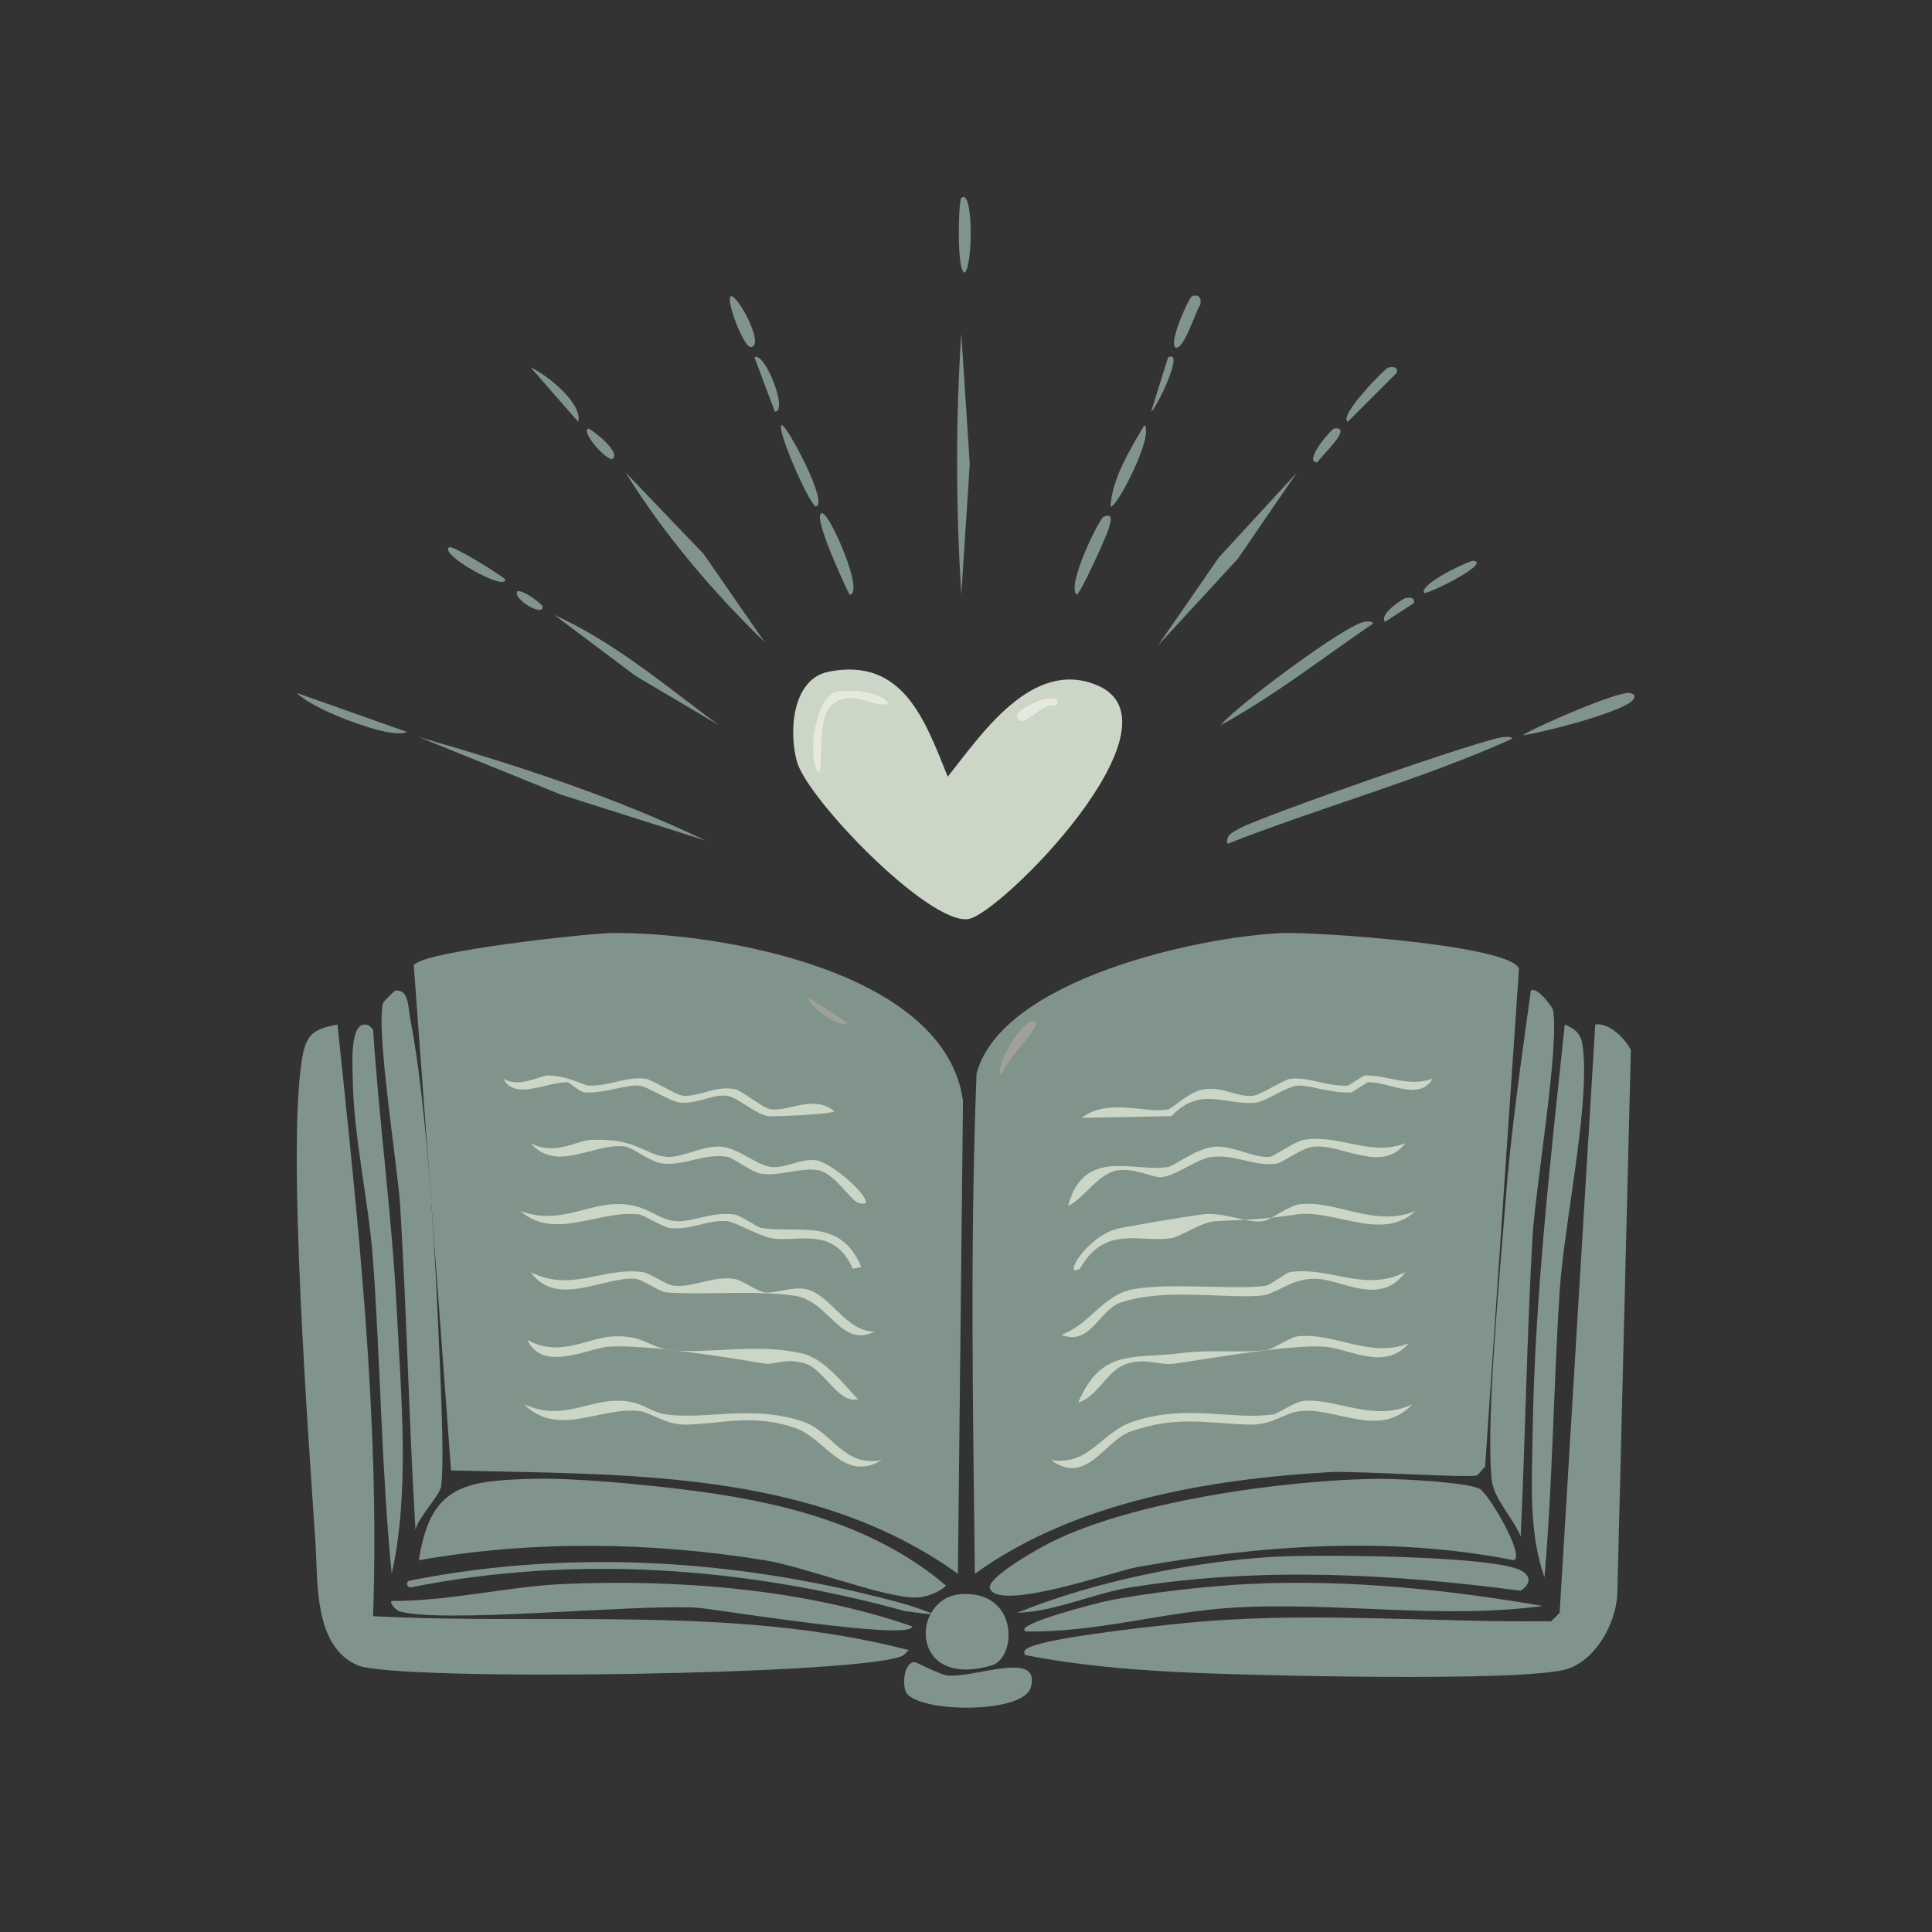<svg xmlns="http://www.w3.org/2000/svg" id="Ebene_1" data-name="Ebene 1" viewBox="0 0 500 500"><rect x="0" y="0" width="500" height="500" fill="#333333" stroke="none"/><defs><style>      .cls-1 {        fill: #9fa098;      }      .cls-2 {        fill: #81948c;      }      .cls-3 {        fill: #fffcf6;        opacity: .5;      }      .cls-4 {        fill: #ccd6c7;      }    </style></defs><g id="Generatives_Objekt" data-name="Generatives Objekt"><g><path class="cls-2" d="M87.34,265.16c5.31,50.77,10.98,101.91,9.21,153.11,46.3,2.38,93.51-2.9,138.63,8.77l-1.32,1.32c-8.15,5.12-131.23,6.89-141.26,2.63-11.49-4.88-10.28-21.64-10.97-32.03-1.83-27.47-7.3-100.96-3.51-124.59,1.04-6.52,2.7-8.02,9.21-9.21Z"></path><path class="cls-2" d="M412.85,265.16c3.37-.67,7.79,3.59,9.21,6.58l-3.51,141.26c-.61,7.4-5.42,16.3-12.72,18.86-10.28,3.61-85.33,1.71-100.9.88-13.2-.7-26.5-1.82-39.48-4.39-1.53-1.44,1.85-2.39,2.63-2.63,8.04-2.53,34.47-5.4,43.87-6.14,29.8-2.35,59.68.33,89.5,0l2.19-2.19,9.21-152.23Z"></path><path class="cls-2" d="M137.35,382.73c10.99-.32,27.45,1.31,38.61,2.63,24.5,2.91,49.71,8.66,68.88,25.01-2.06,1.95-5.54,3.15-8.34,3.07-8.59-.24-28.28-7.97-38.61-9.65-29.4-4.77-60.19-5.19-89.5,0,2.95-19.09,11.44-20.55,28.95-21.06Z"></path><path class="cls-2" d="M357.58,382.73c4.51-.02,22.41.86,25.44,2.63,2.31,1.35,11.74,17.33,8.77,18.43-32.14-6.36-65.33-3.92-97.39,1.75-6,1.06-35.28,11.47-38.17,5.7-1.29-2.58,10.78-9.41,13.6-10.97,21.1-11.67,63.54-17.45,87.74-17.55Z"></path><path class="cls-2" d="M396.18,256.38c1.53-1.27,5.6,4.33,5.7,4.83,1.85,8.97-4.56,46.47-5.26,58.79-1.47,25.82-1.86,51.85-3.07,77.65-1.73-4.49-6.92-9.68-7.46-14.48-1.68-14.93,2.21-54.9,3.51-71.95,1.39-18.26,4.11-36.69,6.58-54.84Z"></path><path class="cls-2" d="M102.25,256.38c3.64-.42,3.3,4.14,3.95,7.46,3.93,20.22,6.13,54.39,7.02,75.46.36,8.65,2.05,39.25.88,45.63-.38,2.09-5.99,8.05-6.58,10.97-1.67-27.85-2.25-55.91-3.95-83.79-.59-9.74-6.45-46.21-4.39-52.64.07-.21,2.86-3.05,3.07-3.07Z"></path><path class="cls-2" d="M94.36,265.16c1.21-.02,1.47.56,2.19,1.32,1.61,24.25,4.93,48.54,6.14,72.82,1.11,22.11,3.44,46.69-1.32,68-2.64-26.96-2.89-54.14-4.83-81.16-1.12-15.59-5.08-31.75-5.26-47.38-.03-2.8-.81-13.52,3.07-13.6Z"></path><path class="cls-2" d="M404.96,265.16c4.2,1.76,4.5,3.61,4.83,7.46,1.29,15.41-5.02,44.34-6.14,61.42-1.62,24.68-1.79,49.5-3.95,74.14-4.08-11.64-3.24-24.19-3.07-36.41.49-35.45,4.6-71.42,8.34-106.6Z"></path><path class="cls-2" d="M146.12,409.93c29.52-1.26,62.16,1.33,89.93,10.97,0,3.93-51.45-4.58-55.72-4.83-16.73-.96-66.07,4.26-77.21.88-.15-.05-2.54-2-1.75-2.63,15,.1,29.86-3.75,44.75-4.39Z"></path><path class="cls-2" d="M323.36,409.93c25.32-1.22,51.04,1.42,75.9,5.7-26.63,3.54-53.58-1.18-80.28.44-17.83,1.08-35.47,6.51-53.52,6.14-3.6-1.81,19.25-7.53,21.06-7.9,10.3-2.11,26.32-3.88,36.85-4.39Z"></path><path class="cls-2" d="M329.5,402.91c10.39-.63,56.6-.43,64.05,3.51,2.86,1.51,2.56,3.53,0,5.26-33.52-4.4-67.36-6.25-100.9-.88-9.85,1.58-19.31,6.24-29.39,6.58,19.58-7.98,44.73-13.17,66.24-14.48Z"></path><path class="cls-2" d="M248.78,412.56c14.97-.91,14.38,16.5,7.9,18.43-21.58,6.4-21.01-17.63-7.9-18.43Z"></path><path class="cls-2" d="M236.5,430.11c.46-.11,6.7,3.33,8.77,3.51,7.29.62,24.19-6.69,21.5,3.07-1.97,7.15-30.66,6.57-32.46.88-.7-2.21-.35-6.87,2.19-7.46Z"></path><g><path class="cls-2" d="M389.16,190.75c.81.03,1.8-.3,2.19.44-23.41,10.54-49.42,17.66-73.7,27.2-.46-2.45,1.52-3.02,3.07-3.95,4.79-2.87,64.82-23.84,68.44-23.69Z"></path><path class="cls-2" d="M353.19,160.91c.73-.08,1.84-.23,2.19.44-12.87,8.77-25.66,18.79-39.48,26.32,4.36-5.24,32.73-26.29,37.29-26.76Z"></path><path class="cls-2" d="M76.81,179.34l28.52,10.09c-3.25,1.4-11.74-1.75-15.35-3.07-3.38-1.23-10.62-4.39-13.16-7.02Z"></path><path class="cls-2" d="M421.63,179.34c2.46.33,1.11,1.95,0,2.63-5,3.09-21.19,7.35-27.64,8.34,3.9-2.47,24.63-11.37,27.64-10.97Z"></path><path class="cls-2" d="M296.16,110.02c2.69,2.44-7.33,21.88-8.77,21.06.46-7.42,5.11-14.77,8.77-21.06Z"></path><path class="cls-2" d="M285.63,133.71c2.63-.98,1.78,1.07,1.32,3.07-.29,1.25-7.38,17.15-8.34,17.11-2.64-2.51,5.97-19.79,7.02-20.18Z"></path><path class="cls-2" d="M248.78,51.24c3.24-2.67,2.96,17.9.88,19.3-2.12,0-1.62-18.69-.88-19.3Z"></path><path class="cls-2" d="M359.33,95.11c1.17-.21,2.45-.25,2.19,1.32l-12.72,12.72c-2.5-1.46,9.65-13.88,10.53-14.04Z"></path><path class="cls-2" d="M308.44,76.68c1.76-.66,2.6.41,2.19,2.19-1.05,1.23-4.44,12.51-6.58,10.97-1.35-2.01,3.74-12.92,4.39-13.16Z"></path><path class="cls-2" d="M189.12,76.68c1.47-.82,8.93,12.53,5.26,13.16-1.86.32-6.66-12.38-5.26-13.16Z"></path><path class="cls-2" d="M116.29,141.61c.92-.49,12.87,6.88,14.48,8.34.11,3.23-17.52-6.7-14.48-8.34Z"></path><path class="cls-2" d="M381.27,145.12c4.97.54-11.83,8.73-12.72,8.34-1.28-2.37,11.81-8.43,12.72-8.34Z"></path><path class="cls-2" d="M302.3,92.48c4.49-2.3-3.09,13.41-4.39,14.04l4.39-14.04Z"></path><path class="cls-2" d="M345.29,110.9c5.12-.67-3.25,7.02-4.39,8.77-3.77-.06,3.63-8.67,4.39-8.77Z"></path><path class="cls-2" d="M363.72,154.77c1.21-.16,2.43-.29,2.19,1.32l-7.46,4.83c-1.77-1.93,4.86-6.09,5.26-6.14Z"></path><path class="cls-2" d="M248.78,86.33l2.19,33.78-2.19,33.78c-1.38-22.53-1.5-45.03,0-67.56Z"></path><path class="cls-2" d="M108.39,190.75c25.23,7.24,50.45,15.4,74.14,26.76l-37.29-11.84-36.85-14.92Z"></path><path class="cls-2" d="M161.92,122.31l20.18,21.06,15.79,22.81c-13.45-13.06-26.09-27.91-35.97-43.87Z"></path><polygon class="cls-2" points="335.64 122.31 320.29 144.68 299.67 167.06 315.46 144.24 335.64 122.31"></polygon><path class="cls-2" d="M143.49,159.16c15.6,7.08,28.93,18.44,42.55,28.52l-21.5-12.72-21.06-15.79Z"></path><path class="cls-2" d="M212.81,132.84c2.04.15,11.13,21.05,7.02,21.06-.76-1.56-10.1-21.29-7.02-21.06Z"></path><path class="cls-2" d="M202.28,110.02c1.05-.58,12.53,20.64,8.77,21.06-2.15-1.66-10.21-20.27-8.77-21.06Z"></path><path class="cls-2" d="M137.35,95.11c4.12,1.79,13.55,9.37,12.28,14.04l-12.28-14.04Z"></path><path class="cls-2" d="M195.26,92.48c2.62-1.65,8.88,14.2,5.26,14.04l-5.26-14.04Z"></path><path class="cls-2" d="M152.26,110.9c1.25.46,8.78,6.38,6.14,7.9-1.72.16-8.09-7.03-6.14-7.9Z"></path><path class="cls-2" d="M133.84,153.02c1.52-.47,6.52,3.32,6.58,3.95.28,2.81-7.69-1.87-6.58-3.95Z"></path></g><path class="cls-2" d="M158.41,241.47c27.28-.29,86.16,9.58,90.81,43.43l-1.32,122.4c-37.8-27.21-86.57-25.6-131.17-26.76l-9.65-130.73c2.19-3.63,45.11-8.27,51.33-8.34Z"></path><path class="cls-1" d="M209.3,258.14l10.09,6.58c-1.92,1.56-10.38-4.29-10.09-6.58Z"></path><path class="cls-2" d="M332.13,241.47c8.02-.31,58.55,3.02,60.98,9.21l-8.77,128.98c-.72.47-1.6,1.96-2.19,2.19-1.76.68-31.8-1.21-37.73-.88-31.4,1.79-66.28,7.65-92.13,26.32-.5-42.32-1.25-86.47.44-129.42,6.5-24.48,57.93-35.58,79.41-36.41Z"></path><g><path class="cls-4" d="M158.41,362.55c7.64-.5,9.25,2.87,14.04,3.51,10.36,1.39,21.99-2.52,35.1,1.75,8.02,2.62,10.44,11.91,20.62,10.09-9.99,5.87-14.47-5.62-22.37-8.34-10.95-3.76-18.62-1.12-28.08-.88-5.48.14-9.31-3.16-12.28-3.51-10.03-1.18-21.01,6.99-29.83-1.75,9.01,4.16,15.76-.41,22.81-.88Z"></path><path class="cls-4" d="M153.14,294.99c11.87-.4,13.52,3.83,19.3,4.39,3.98.39,9.37-2.94,14.04-2.63,4.64.3,9.37,4.89,13.16,5.26s7.6-2.21,11.41-1.75c5.11.61,18.02,13.33,10.97,10.97-1.82-.61-6.12-7.56-10.09-8.34-4.61-.9-9.97,1.58-14.92.88-2.38-.34-7.21-4.13-8.77-4.39-5.86-.97-11,2.33-16.67,1.75-3.18-.32-7.79-4.11-9.65-4.39-8.03-1.18-17.79,6.96-24.57-.88,6.39,3.34,11.79-.74,15.79-.88Z"></path><path class="cls-4" d="M158.41,345.88c8.06-.51,9.72,2.9,14.92,3.51,9.64,1.12,22.46-1.87,34.22.88,5.79,1.35,10.54,7.73,14.48,11.84-5.11,1.22-8.61-7.6-13.6-9.21s-8.11.41-10.53,0c-9.89-1.68-30.82-5.01-40.36-4.39-5.23.34-17.07,6.83-21.06-1.75,8.23,4.66,15.4-.46,21.94-.88Z"></path><path class="cls-4" d="M137.35,329.21c10.41,5.37,18.7-1.36,28.95,0,1.79.24,6.17,3.31,7.9,3.51,5.43.61,9.74-2.52,15.79-1.75,1.81.23,6,3.22,7.9,3.51,2.49.39,6.81-1.53,10.53-.88,6.35,1.12,10.66,11.36,17.99,10.97-8.71,4.57-11.87-7.88-20.62-9.21-10.15-1.55-23.09-.15-33.34-.88-1.5-.11-6.29-3.34-7.9-3.51-7.98-.82-20.48,7.73-27.2-1.75Z"></path><path class="cls-4" d="M158.41,311.66c8.98-.61,11.07,4.02,16.67,4.39,3.99.26,9.22-2.52,14.92-1.75,1.74.23,6.06,3.37,7.02,3.51,9.94,1.46,20.49-2.74,25.88,10.09l-2.19.44c-5-11.29-14.48-6.67-21.06-7.9-3.24-.6-9.3-4.17-11.41-4.39-4.94-.5-9.36,2.4-14.92,1.75-1.59-.18-6.97-3.39-7.9-3.51-10.14-1.26-21.98,6.92-30.71-.88,9.17,3.5,16.44-1.27,23.69-1.75Z"></path><path class="cls-4" d="M141.74,278.32c5.33.1,9.35,2.58,10.53,2.63,5.56.22,9.55-2.45,14.92-1.75,1.57.21,7.79,4.24,9.65,4.39,3.95.31,8.2-2.63,13.16-1.75,2.16.38,7.26,4.98,9.65,5.26,4.67.55,10.8-3.85,16.23.44.04.86-15.98,1.47-17.11,1.32-3.12-.43-7.97-4.92-10.53-5.26-3.82-.51-7.82,2.18-12.28,1.75-2.34-.22-8.55-4.23-10.53-4.39-3.71-.29-8.69,2.04-14.04,1.75-1.37-.07-4.13-2.62-4.39-2.63-5.27-.17-13.89,4.86-16.67-.88,4.09,2.46,9.65-.91,11.41-.88Z"></path><path class="cls-4" d="M337.4,362.55c8.19-.76,18.36,5.63,28.08.88-8.32,9.03-19.53.77-28.95,1.75-4.35.45-6.98,3.64-13.16,3.51-10.68-.23-18.47-2.51-30.71,1.75-6.93,2.42-11.34,14.12-20.62,7.46,10.29,1.39,12.63-7.22,21.5-10.09,13.82-4.48,25.26-.26,35.97-1.75,1.24-.17,5.49-3.29,7.9-3.51Z"></path><path class="cls-4" d="M333.89,329.21c10.55-1.48,19.13,5.36,29.83,0-6.42,8.94-16.14,2.07-22.81,1.75-6.86-.33-10.28,4.07-14.92,4.39-10.05.68-24.8-2.03-35.97,1.75-5.59,1.89-7.88,11.41-15.35,8.34,7.4-2.56,10.64-10.42,18.86-11.84,9.62-1.67,26.78.3,34.22-.88.95-.15,5.24-3.38,6.14-3.51Z"></path><path class="cls-4" d="M336.52,311.66c9.38-1.09,19.29,6.12,29.83,1.75-8.68,8.07-20.86-.49-30.71.88s-10.9,1.24-21.06,1.75c-3.73.19-8.98,4.01-11.41,4.39-8.17,1.27-17.2-3.57-23.69,7.9-4.81,2.69,2.02-8.92,10.53-10.53,5.28-1,16.06-2.83,21.06-3.51,5.65-.77,11.43,2.34,15.79,1.75,1.99-.26,6.48-4.02,9.65-4.39Z"></path><path class="cls-4" d="M337.4,294.99c9.45-1.51,17.12,4.41,26.32.88-6.08,7.87-16.17.24-23.69.88-3.14.26-7.93,4.12-9.65,4.39-5.63.87-10.77-2.44-16.67-1.75-4,.47-9.4,4.99-13.16,5.26-2.24.16-6.94-2.47-11.41-1.75-4.87.78-8.57,7.23-12.72,9.21,4.07-15.38,17.15-8.64,25.88-10.09,1.5-.25,7.58-5.02,12.28-5.26,4.65-.25,10.25,3.07,14.04,2.63,1.2-.14,6.52-4.03,8.77-4.39Z"></path><path class="cls-4" d="M335.64,345.88c9.48-1.26,18.87,5.83,28.95,1.75-6.29,7.41-15.58,1.24-21.94.88-9.39-.54-29.04,3.03-38.61,4.39-3.98.57-7.18-1.53-12.28,0-5.36,1.61-7.42,8.45-12.72,10.09,5.97-14.01,14.1-11.26,25.88-12.72,9.59-1.19,15.59,0,22.81-.88,1.77-.21,6.09-3.27,7.9-3.51Z"></path><path class="cls-4" d="M353.19,278.32c6.37-.05,10.99,3.04,17.55.88-3.47,5.95-11.45.68-16.67.88-.26,0-4.12,2.62-4.39,2.63-5.33.28-10.79-1.97-14.04-1.75-2.25.15-8.36,4.14-10.53,4.39-7.68.89-14.4-4.49-21.94,3.51l-23.25.44c6.93-5.26,16.65-1.03,22.37-2.19,1.26-.26,5.58-4.83,9.65-5.26,4.96-.53,8.08,2.1,12.28,1.75,1.88-.15,8.09-4.19,9.65-4.39,4.84-.62,9.24,2,14.92,1.75.28-.01,4.13-2.63,4.39-2.63Z"></path></g><path class="cls-1" d="M267.2,264.28c4.6-.63-7.46,10.07-7.9,14.04-2.49-1.46,4.65-13.59,7.9-14.04Z"></path><g><path class="cls-4" d="M214.56,173.81c19.21-3.7,24.84,12.64,30.71,27.2,8.59-10.74,21.75-30.71,38.61-23.69,24.01,9.99-25.13,59.44-33.34,60.54-10.24,1.37-41.6-31.01-44.31-40.8-2.06-7.44-1.41-21.37,8.34-23.25Z"></path><path class="cls-3" d="M216.32,179.08c2.74-.77,11.92-.25,13.6,3.07-4.41,1.06-8.32-3.5-13.6-.44s-2.99,14-4.39,18.43c-3.29-4.17-.94-19.56,4.39-21.06Z"></path><path class="cls-3" d="M270.71,180.83c1.28-.12,4.05-.49,2.63,1.75-3.85-.94-8.62,6.51-10.09,3.07-.79-1.85,6.2-4.71,7.46-4.83Z"></path></g><path class="cls-2" d="M234.07,416.92c-41.4-11.44-85.46-14.54-127.7-6.13-1.09.22-1.49-1.49-.34-1.72,42.54-8.47,86.88-5.35,128.51,6.16,9.12,2.98,8.52,2.94-.47,1.69h0Z"></path></g></g></svg>